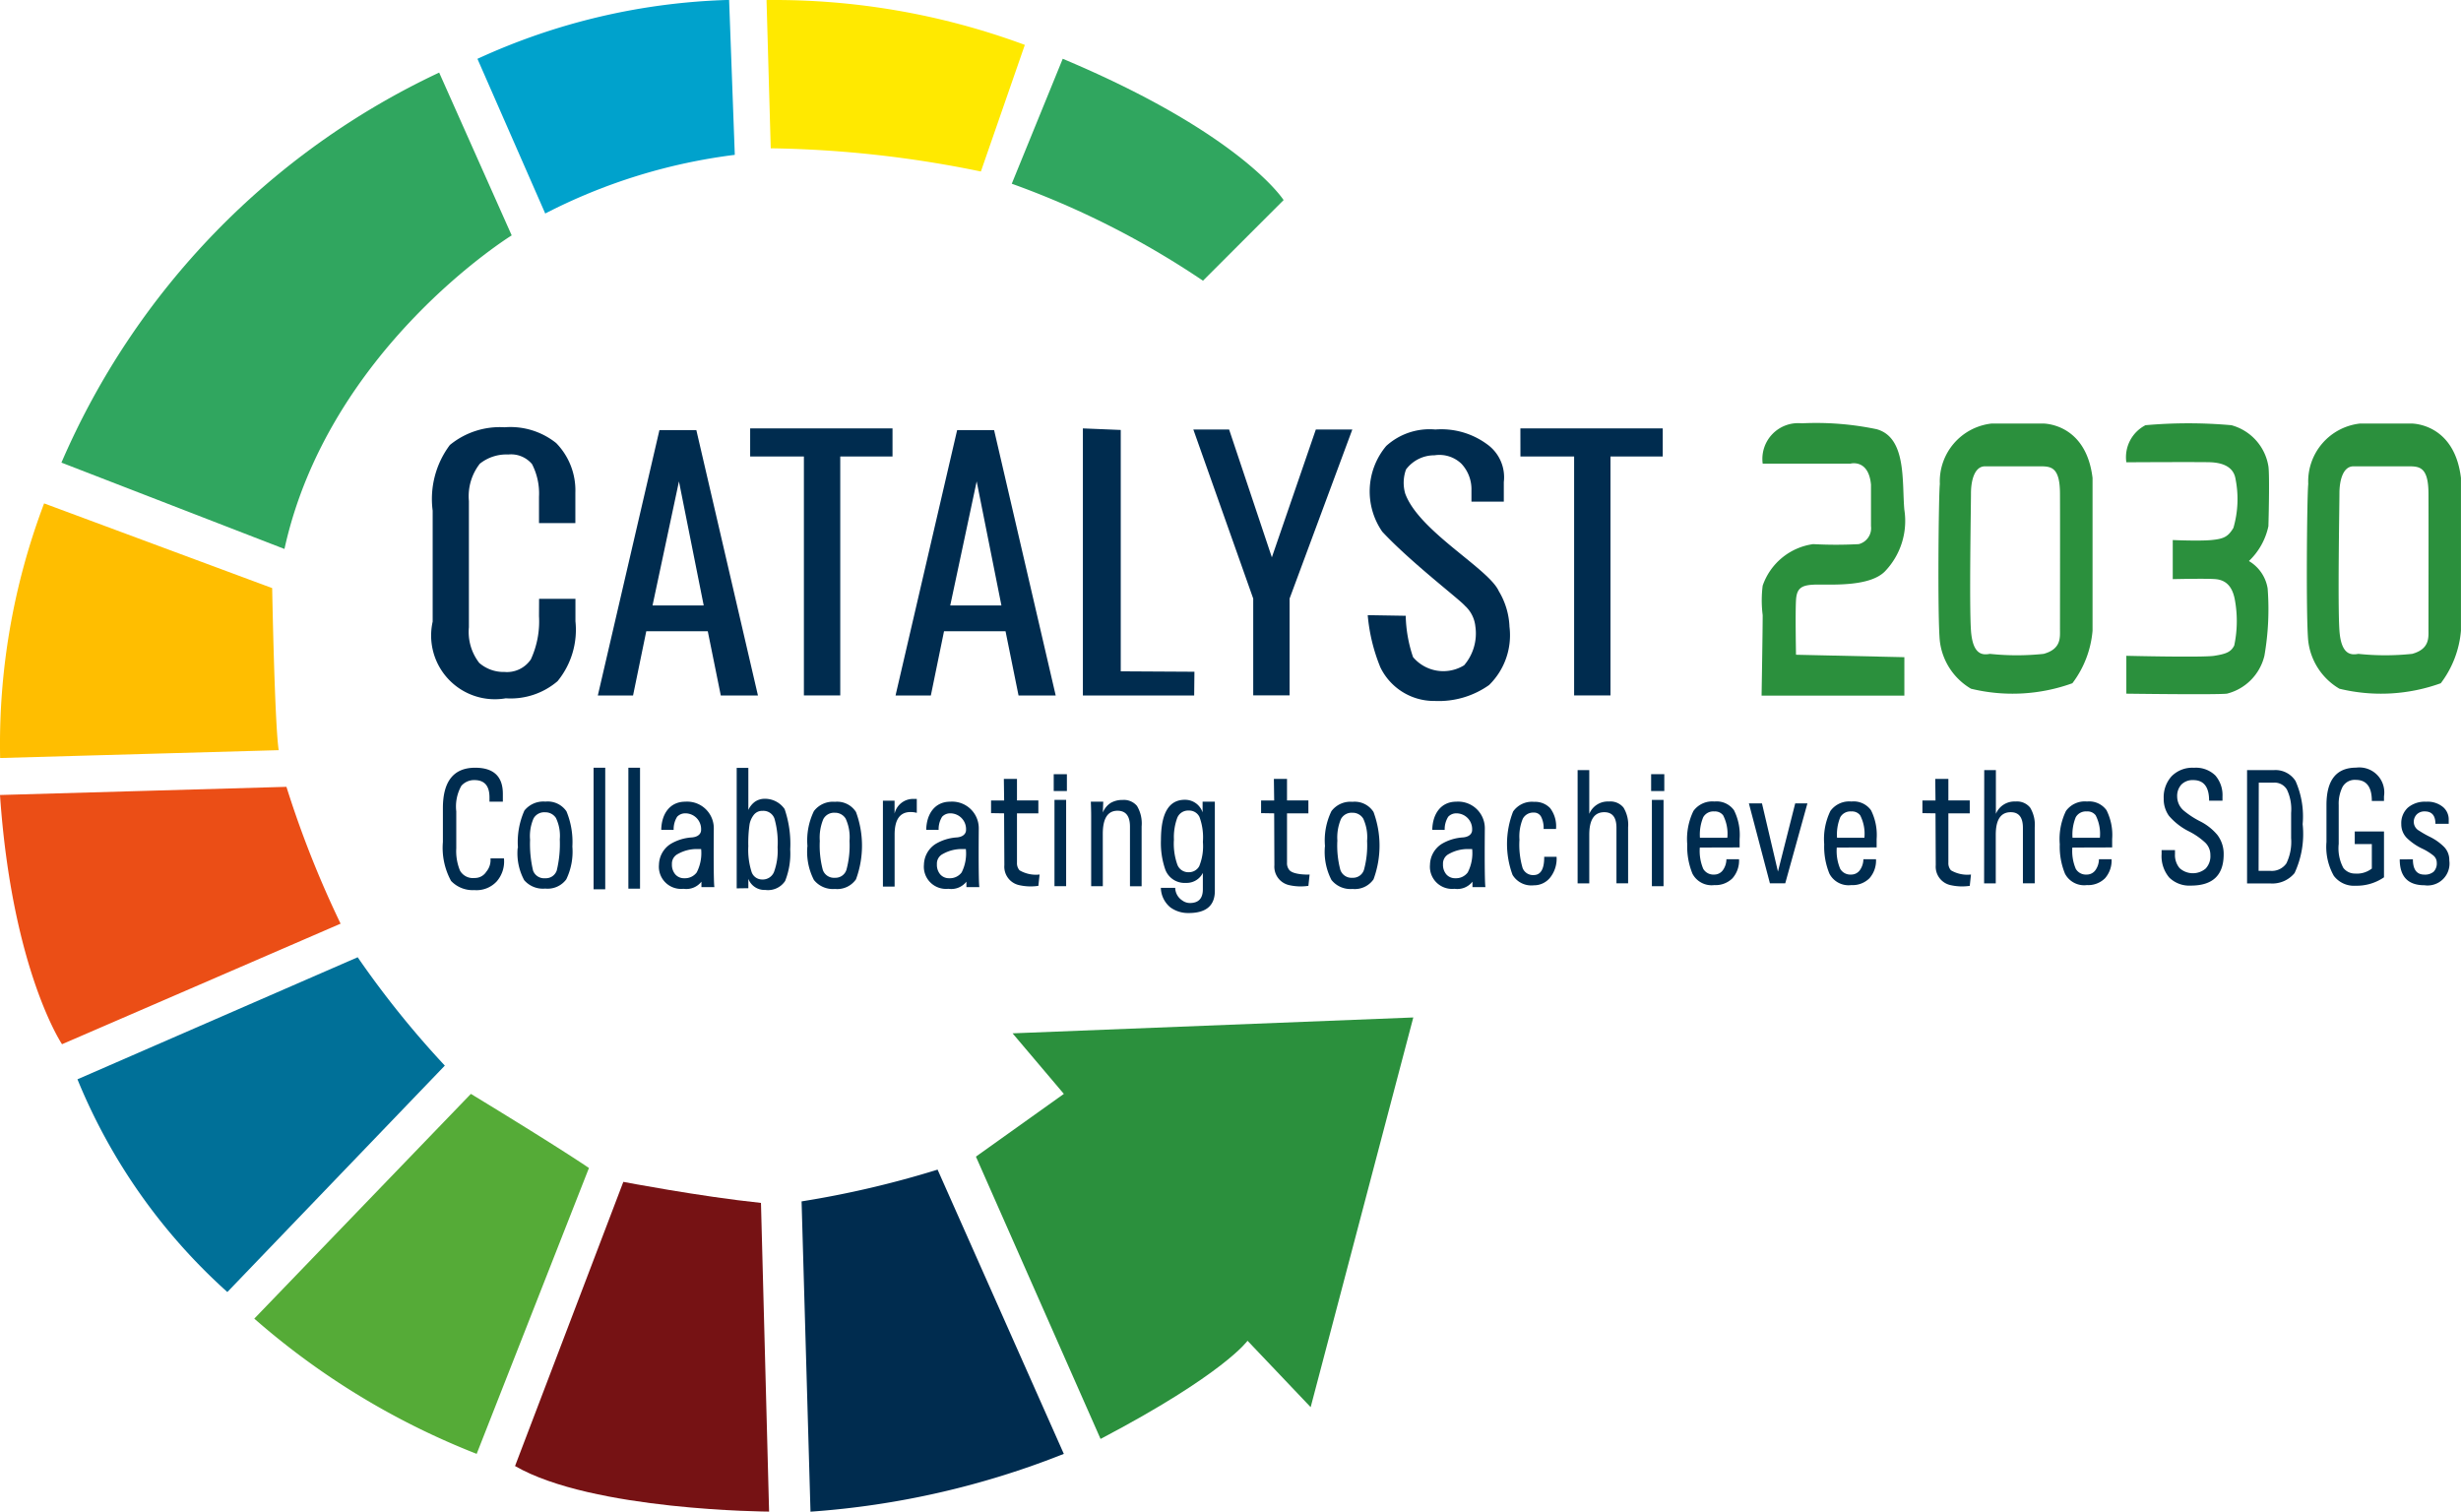 <svg xmlns="http://www.w3.org/2000/svg" width="58.484" height="35.925" viewBox="0 0 58.484 35.925">
  <g id="Group_40" data-name="Group 40" transform="translate(0 0)">
    <g id="Group_17" data-name="Group 17" transform="translate(0 0)">
      <path id="Path_175" data-name="Path 175" d="M588.2,663.481l-1.211,2.969a20.481,20.481,0,0,1,4.544,2.305l1.916-1.916s-.994-1.571-5.248-3.358" transform="translate(-562.945 -662.084)" fill="#30a65f"/>
      <path id="Path_176" data-name="Path 176" d="M576.2,660.49l-1.045,3.01a26.437,26.437,0,0,0-4.994-.552l-.1-3.523a17.126,17.126,0,0,1,6.136,1.065" transform="translate(-551.845 -659.424)" fill="#ffe900"/>
      <path id="Path_177" data-name="Path 177" d="M556.093,659.425l.135,3.679a13.443,13.443,0,0,0-4.505,1.394l-1.611-3.676a15.3,15.3,0,0,1,5.981-1.4" transform="translate(-538.766 -659.424)" fill="#00a2cc"/>
      <path id="Path_178" data-name="Path 178" d="M530.376,664.43,532.1,668.3s-4.355,2.69-5.4,7.452l-5.3-2.052a18.193,18.193,0,0,1,8.981-9.271" transform="translate(-519.94 -662.706)" fill="#30a65f"/>
      <path id="Path_179" data-name="Path 179" d="M518.219,694.159l5.42,2.013s.058,3.213.155,3.852l-6.62.186a16.158,16.158,0,0,1,1.045-6.05" transform="translate(-517.171 -682.196)" fill="#ffbe00"/>
      <path id="Path_180" data-name="Path 180" d="M517.171,713.91l6.807-.194a24.275,24.275,0,0,0,1.287,3.252l-6.62,2.865s-1.187-1.761-1.474-5.923" transform="translate(-517.171 -695.017)" fill="#eb4e16"/>
      <path id="Path_181" data-name="Path 181" d="M522.519,728.365l6.658-2.9a22.469,22.469,0,0,0,2.071,2.575l-5.168,5.381a13.808,13.808,0,0,1-3.561-5.052" transform="translate(-520.677 -702.716)" fill="#007098"/>
      <path id="Path_182" data-name="Path 182" d="M534.714,740.244l5.148-5.342s1.916,1.161,2.806,1.761L540,743.457a17.936,17.936,0,0,1-5.284-3.213" transform="translate(-528.672 -708.906)" fill="#55ab37"/>
      <path id="Path_183" data-name="Path 183" d="M552.7,747.727l2.574-6.755s1.819.348,3.271.5l.193,7.336s-4.2-.019-6.039-1.084" transform="translate(-540.461 -712.885)" fill="#761214"/>
      <path id="Path_184" data-name="Path 184" d="M572.479,740.883a23.2,23.2,0,0,0,3.232-.755l3,6.755a20.069,20.069,0,0,1-6.02,1.374Z" transform="translate(-553.43 -712.332)" fill="#002c4f"/>
      <path id="Path_185" data-name="Path 185" d="M587.467,739.637l-2.961-6.707,2.09-1.491L585.377,730l9.523-.377-2.439,9.261-1.5-1.578s-.561.794-3.493,2.333" transform="translate(-561.314 -705.443)" fill="#2b903d"/>
      <path id="Path_186" data-name="Path 186" d="M549.551,692.984h.864v.533a1.928,1.928,0,0,1-.425,1.424,1.713,1.713,0,0,1-1.231.407,1.514,1.514,0,0,1-1.737-1.822v-2.637a2.139,2.139,0,0,1,.409-1.561,1.874,1.874,0,0,1,1.3-.421,1.744,1.744,0,0,1,1.227.376,1.609,1.609,0,0,1,.455,1.18v.721h-.864v-.627a1.523,1.523,0,0,0-.166-.775.651.651,0,0,0-.564-.228,1.013,1.013,0,0,0-.676.219,1.255,1.255,0,0,0-.26.887v3a1.2,1.2,0,0,0,.246.847.881.881,0,0,0,.6.215.685.685,0,0,0,.627-.3,2.156,2.156,0,0,0,.193-1.026Z" transform="translate(-536.74 -678.753)" fill="#002c4f"/>
      <path id="Path_187" data-name="Path 187" d="M558.421,695.406l1.464-6.307h.877l1.464,6.307h-.883l-.309-1.526h-1.462l-.314,1.526Zm1.3-2.14h1.216l-.588-2.948Z" transform="translate(-544.214 -678.878)" fill="#002c4f"/>
      <path id="Path_188" data-name="Path 188" d="M578.962,695.406l1.464-6.307h.878l1.464,6.307h-.883l-.309-1.526h-1.462l-.313,1.526Zm1.3-2.14h1.216l-.588-2.948Z" transform="translate(-557.68 -678.878)" fill="#002c4f"/>
      <path id="Path_189" data-name="Path 189" d="M568.931,688.986h3.383v.668h-1.242v5.678h-.864v-5.678h-1.277Z" transform="translate(-551.104 -678.805)" fill="#002c4f"/>
      <path id="Path_190" data-name="Path 190" d="M622.076,688.986h3.383v.668h-1.242v5.678h-.864v-5.678h-1.276Z" transform="translate(-585.945 -678.805)" fill="#002c4f"/>
      <path id="Path_191" data-name="Path 191" d="M591.887,688.986l.9.037v5.736l1.751.01-.006.564h-2.645Z" transform="translate(-566.153 -678.805)" fill="#002c4f"/>
      <path id="Path_192" data-name="Path 192" d="M599.509,689.059h.85l1.016,3.038,1.045-3.038h.867l-1.491,4.018v2.3h-.864v-2.3Z" transform="translate(-571.15 -678.852)" fill="#002c4f"/>
      <path id="Path_193" data-name="Path 193" d="M612.46,693.486a3.265,3.265,0,0,0,.174.982.942.942,0,0,0,1.214.194,1.162,1.162,0,0,0,.267-.924.767.767,0,0,0-.247-.489c-.131-.155-1.282-1.029-1.965-1.761a1.681,1.681,0,0,1,.093-2.037,1.532,1.532,0,0,1,1.168-.392,1.835,1.835,0,0,1,1.227.349.961.961,0,0,1,.4.9v.465h-.769v-.269a.886.886,0,0,0-.239-.632.756.756,0,0,0-.639-.2.839.839,0,0,0-.677.337.929.929,0,0,0-.02.57c.324.9,1.989,1.786,2.226,2.323a1.771,1.771,0,0,1,.253.845,1.655,1.655,0,0,1-.485,1.385,2.069,2.069,0,0,1-1.292.378,1.416,1.416,0,0,1-1.292-.8,4.237,4.237,0,0,1-.3-1.239Z" transform="translate(-579.054 -678.852)" fill="#002c4f"/>
      <path id="Path_194" data-name="Path 194" d="M548.862,714.55h.318a.72.72,0,0,1-.173.549.653.653,0,0,1-.531.205.707.707,0,0,1-.553-.218,1.645,1.645,0,0,1-.194-.926v-.8q0-.964.767-.964.658,0,.658.62v.187h-.318V713.1q0-.41-.355-.41a.4.4,0,0,0-.314.137,1.006,1.006,0,0,0-.12.606v.879a1.215,1.215,0,0,0,.089.53.351.351,0,0,0,.344.174.319.319,0,0,0,.28-.148.43.43,0,0,0,.1-.315" transform="translate(-537.204 -694.151)" fill="#002c4f"/>
      <path id="Path_195" data-name="Path 195" d="M552.9,715.837a1.839,1.839,0,0,1,.153-.887.577.577,0,0,1,.5-.213.538.538,0,0,1,.5.232,1.909,1.909,0,0,1,.14.836,1.515,1.515,0,0,1-.145.78.552.552,0,0,1-.5.219.587.587,0,0,1-.5-.2,1.345,1.345,0,0,1-.155-.763m.295-.206a2.739,2.739,0,0,0,.071.742.279.279,0,0,0,.288.181.272.272,0,0,0,.275-.185,2.675,2.675,0,0,0,.072-.739.977.977,0,0,0-.092-.509.3.3,0,0,0-.259-.134.29.29,0,0,0-.272.145,1.053,1.053,0,0,0-.084.5" transform="translate(-540.591 -695.687)" fill="#002c4f"/>
      <rect id="Rectangle_22" data-name="Rectangle 22" width="0.277" height="2.889" transform="translate(14.106 18.245)" fill="#002c4f"/>
      <rect id="Rectangle_23" data-name="Rectangle 23" width="0.277" height="2.874" transform="translate(14.933 18.245)" fill="#002c4f"/>
      <path id="Path_196" data-name="Path 196" d="M562.694,715.407c.006-.371.2-.668.571-.668a.633.633,0,0,1,.678.63s-.012,1.261.014,1.4h-.308v-.129a.456.456,0,0,1-.427.169.527.527,0,0,1-.582-.575.6.6,0,0,1,.276-.49,1.119,1.119,0,0,1,.511-.156c.229-.023.214-.179.214-.179a.374.374,0,0,0-.375-.393.26.26,0,0,0-.194.081.552.552,0,0,0-.083.312Zm.88.458a.909.909,0,0,0-.484.116.256.256,0,0,0-.142.244.35.35,0,0,0,.082.244.274.274,0,0,0,.214.089.347.347,0,0,0,.293-.138,1,1,0,0,0,.105-.555Z" transform="translate(-546.98 -695.687)" fill="#002c4f"/>
      <path id="Path_197" data-name="Path 197" d="M615.9,715.407c.007-.371.2-.668.571-.668a.633.633,0,0,1,.678.63s-.012,1.261.014,1.4h-.308v-.129a.456.456,0,0,1-.427.169.527.527,0,0,1-.582-.575.6.6,0,0,1,.276-.49,1.119,1.119,0,0,1,.511-.156c.229-.023.214-.179.214-.179a.374.374,0,0,0-.374-.393.26.26,0,0,0-.194.081.555.555,0,0,0-.084.312Zm.88.458a.91.91,0,0,0-.484.116.256.256,0,0,0-.141.244.351.351,0,0,0,.081.244.275.275,0,0,0,.214.089.346.346,0,0,0,.293-.138,1,1,0,0,0,.105-.555Z" transform="translate(-581.863 -695.687)" fill="#002c4f"/>
      <path id="Path_198" data-name="Path 198" d="M580.976,715.407c.007-.371.2-.668.571-.668a.633.633,0,0,1,.678.63s-.012,1.261.014,1.4h-.308v-.129a.456.456,0,0,1-.427.169.527.527,0,0,1-.582-.575.6.6,0,0,1,.276-.49,1.119,1.119,0,0,1,.51-.156c.229-.023.214-.179.214-.179a.374.374,0,0,0-.374-.393.259.259,0,0,0-.194.081.553.553,0,0,0-.083.312Zm.88.458a.909.909,0,0,0-.484.116.256.256,0,0,0-.142.244.35.35,0,0,0,.081.244.275.275,0,0,0,.214.089.347.347,0,0,0,.293-.138,1,1,0,0,0,.1-.555Z" transform="translate(-558.965 -695.687)" fill="#002c4f"/>
      <path id="Path_199" data-name="Path 199" d="M568,715.263V712.4h.277V713.4a.485.485,0,0,1,.163-.2.409.409,0,0,1,.23-.066.565.565,0,0,1,.469.245,2.557,2.557,0,0,1,.133.959,1.773,1.773,0,0,1-.12.748.488.488,0,0,1-.475.214.408.408,0,0,1-.4-.264v.223Zm.277-1.014a1.724,1.724,0,0,0,.079.63.264.264,0,0,0,.25.173.288.288,0,0,0,.28-.177,1.453,1.453,0,0,0,.086-.588,2.061,2.061,0,0,0-.075-.683.278.278,0,0,0-.28-.183.252.252,0,0,0-.21.095.517.517,0,0,0-.1.218,3.021,3.021,0,0,0-.031.516" transform="translate(-550.493 -694.151)" fill="#002c4f"/>
      <path id="Path_200" data-name="Path 200" d="M572.883,715.8a1.59,1.59,0,0,1,.153-.837.567.567,0,0,1,.5-.221.53.53,0,0,1,.5.242,2.312,2.312,0,0,1,0,1.6.544.544,0,0,1-.5.229.578.578,0,0,1-.5-.214,1.456,1.456,0,0,1-.155-.8m.295-.128a2.253,2.253,0,0,0,.071.687.279.279,0,0,0,.288.189.272.272,0,0,0,.275-.193,2.2,2.2,0,0,0,.072-.683,1.049,1.049,0,0,0-.092-.53.293.293,0,0,0-.259-.139.287.287,0,0,0-.271.151,1.137,1.137,0,0,0-.084.519" transform="translate(-553.694 -695.687)" fill="#002c4f"/>
      <path id="Path_201" data-name="Path 201" d="M608.595,715.8a1.588,1.588,0,0,1,.153-.837.566.566,0,0,1,.5-.221.53.53,0,0,1,.5.242,2.314,2.314,0,0,1,0,1.6.543.543,0,0,1-.5.229.578.578,0,0,1-.5-.214,1.455,1.455,0,0,1-.155-.8m.295-.128a2.245,2.245,0,0,0,.071.687.279.279,0,0,0,.288.189.271.271,0,0,0,.275-.193,2.193,2.193,0,0,0,.073-.683,1.051,1.051,0,0,0-.092-.53.293.293,0,0,0-.259-.139.287.287,0,0,0-.271.151,1.135,1.135,0,0,0-.084.519" transform="translate(-577.107 -695.687)" fill="#002c4f"/>
      <path id="Path_202" data-name="Path 202" d="M578.09,716.635v-2.042h.277v.308a.451.451,0,0,1,.47-.349h.058v.33a.587.587,0,0,0-.148-.019q-.379,0-.379.536v1.235Z" transform="translate(-557.108 -695.565)" fill="#002c4f"/>
      <path id="Path_203" data-name="Path 203" d="M585.552,713.981v-.3h.311l-.007-.513h.312v.511h.508v.307h-.508v1.171a.254.254,0,0,0,.061.183.77.77,0,0,0,.476.1l-.029.269a1.236,1.236,0,0,1-.469-.02.448.448,0,0,1-.339-.471l-.006-1.232Z" transform="translate(-562 -694.657)" fill="#002c4f"/>
      <path id="Path_204" data-name="Path 204" d="M604.184,713.981v-.3h.311l-.007-.513h.312v.511h.508v.307H604.8v1.171a.253.253,0,0,0,.061.183c.1.105.421.105.476.1l-.029.269a1.236,1.236,0,0,1-.469-.02.449.449,0,0,1-.339-.471l-.005-1.232Z" transform="translate(-574.215 -694.657)" fill="#002c4f"/>
      <path id="Path_205" data-name="Path 205" d="M649.815,713.981v-.3h.311l-.006-.513h.312v.511h.508v.307h-.508v1.171a.254.254,0,0,0,.061.183.77.77,0,0,0,.476.1l-.029.269a1.237,1.237,0,0,1-.469-.02.448.448,0,0,1-.339-.471l-.006-1.232Z" transform="translate(-604.13 -694.657)" fill="#002c4f"/>
      <path id="Path_206" data-name="Path 206" d="M589.874,712.845h.313v.4h-.313Zm.018.61h.277v2.051h-.277Z" transform="translate(-564.833 -694.446)" fill="#002c4f"/>
      <path id="Path_207" data-name="Path 207" d="M631.1,712.845h.313v.4H631.1Zm.018.61h.277v2.051h-.277Z" transform="translate(-591.862 -694.446)" fill="#002c4f"/>
      <path id="Path_208" data-name="Path 208" d="M592.721,716.666h-.277V715q0-.14-.008-.342h.295l-.01.258a.484.484,0,0,1,.191-.231.544.544,0,0,1,.277-.068.407.407,0,0,1,.344.142.808.808,0,0,1,.11.486v1.423h-.277v-1.417q0-.377-.295-.378-.351,0-.351.548Z" transform="translate(-566.513 -695.606)" fill="#002c4f"/>
      <path id="Path_209" data-name="Path 209" d="M597.3,716.705h.333a.367.367,0,0,0,.168.3.306.306,0,0,0,.18.061c.206,0,.309-.108.309-.324v-.392a.431.431,0,0,1-.406.238.488.488,0,0,1-.49-.326,1.927,1.927,0,0,1-.1-.693q0-.955.565-.956a.438.438,0,0,1,.425.3v-.256h.291v2.121q0,.526-.623.526a.715.715,0,0,1-.431-.132.618.618,0,0,1-.229-.466m.31-1.137a1.49,1.49,0,0,0,.084.591.276.276,0,0,0,.264.174.279.279,0,0,0,.253-.141,1.258,1.258,0,0,0,.088-.58,1.408,1.408,0,0,0-.081-.591.27.27,0,0,0-.255-.153.277.277,0,0,0-.274.175,1.336,1.336,0,0,0-.078.524" transform="translate(-569.705 -695.606)" fill="#002c4f"/>
      <path id="Path_210" data-name="Path 210" d="M622.035,716.049h.295a.719.719,0,0,1-.158.5.489.489,0,0,1-.381.177.522.522,0,0,1-.507-.247,2.122,2.122,0,0,1,.013-1.506.545.545,0,0,1,.5-.23.491.491,0,0,1,.381.15.717.717,0,0,1,.139.494h-.295a.584.584,0,0,0-.059-.289.187.187,0,0,0-.172-.1.281.281,0,0,0-.263.145,1.1,1.1,0,0,0-.08.5,1.96,1.96,0,0,0,.074.67.264.264,0,0,0,.262.17q.252,0,.252-.423" transform="translate(-585.339 -695.687)" fill="#002c4f"/>
      <path id="Path_211" data-name="Path 211" d="M626.023,712.56h.277V713.6a.477.477,0,0,1,.468-.293.4.4,0,0,1,.346.145.787.787,0,0,1,.109.47v1.329h-.277V713.93q0-.37-.29-.369-.356,0-.356.536v1.156h-.277Z" transform="translate(-588.532 -694.259)" fill="#002c4f"/>
      <path id="Path_212" data-name="Path 212" d="M633.9,715.829a1.08,1.08,0,0,0,.082.507.279.279,0,0,0,.257.135.251.251,0,0,0,.206-.1.453.453,0,0,0,.087-.265h.3a.634.634,0,0,1-.155.452.568.568,0,0,1-.432.163.514.514,0,0,1-.52-.271,1.7,1.7,0,0,1-.124-.7,1.529,1.529,0,0,1,.147-.79.552.552,0,0,1,.5-.225.507.507,0,0,1,.464.207,1.309,1.309,0,0,1,.134.684v.2Zm0-.232h.654a.961.961,0,0,0-.1-.534.242.242,0,0,0-.211-.092.275.275,0,0,0-.262.137,1.077,1.077,0,0,0-.078.488" transform="translate(-593.505 -695.687)" fill="#002c4f"/>
      <path id="Path_213" data-name="Path 213" d="M638.529,716.477l.41-1.621h.29l-.527,1.9h-.364l-.5-1.9h.311Z" transform="translate(-596.277 -695.764)" fill="#002c4f"/>
      <path id="Path_214" data-name="Path 214" d="M643.344,715.829a1.077,1.077,0,0,0,.082.507.278.278,0,0,0,.257.135.251.251,0,0,0,.206-.1.456.456,0,0,0,.087-.265h.3a.636.636,0,0,1-.155.452.569.569,0,0,1-.432.163.513.513,0,0,1-.52-.271,1.692,1.692,0,0,1-.124-.7,1.529,1.529,0,0,1,.147-.79.552.552,0,0,1,.5-.225.507.507,0,0,1,.465.207,1.31,1.31,0,0,1,.134.684v.2Zm0-.232H644a.966.966,0,0,0-.1-.534.243.243,0,0,0-.211-.092.277.277,0,0,0-.262.137,1.087,1.087,0,0,0-.077.488" transform="translate(-599.694 -695.687)" fill="#002c4f"/>
      <path id="Path_215" data-name="Path 215" d="M654.081,712.56h.277V713.6a.477.477,0,0,1,.468-.293.4.4,0,0,1,.346.145.789.789,0,0,1,.109.47v1.329H655V713.93q0-.37-.29-.369-.355,0-.355.536v1.156h-.277Z" transform="translate(-606.927 -694.259)" fill="#002c4f"/>
      <path id="Path_216" data-name="Path 216" d="M659.6,715.829a1.078,1.078,0,0,0,.082.507.278.278,0,0,0,.257.135.251.251,0,0,0,.206-.1.456.456,0,0,0,.087-.265h.3a.636.636,0,0,1-.155.452.568.568,0,0,1-.432.163.514.514,0,0,1-.52-.271,1.693,1.693,0,0,1-.124-.7,1.526,1.526,0,0,1,.147-.79.551.551,0,0,1,.5-.225.507.507,0,0,1,.464.207,1.311,1.311,0,0,1,.134.684v.2Zm0-.232h.654a.963.963,0,0,0-.1-.534.241.241,0,0,0-.211-.092.276.276,0,0,0-.262.137,1.085,1.085,0,0,0-.077.488" transform="translate(-610.352 -695.687)" fill="#002c4f"/>
      <path id="Path_217" data-name="Path 217" d="M666.318,714.354h.318v.095a.483.483,0,0,0,.109.332.47.47,0,0,0,.618.013.426.426,0,0,0,.114-.321.407.407,0,0,0-.114-.289,1.655,1.655,0,0,0-.4-.278,1.524,1.524,0,0,1-.473-.37.689.689,0,0,1-.122-.41.739.739,0,0,1,.189-.529.692.692,0,0,1,.531-.2.659.659,0,0,1,.507.183.713.713,0,0,1,.17.5v.1h-.318q0-.49-.377-.49a.373.373,0,0,0-.282.106.4.4,0,0,0-.1.285.444.444,0,0,0,.155.333,2.088,2.088,0,0,0,.385.253,1.29,1.29,0,0,1,.417.328.743.743,0,0,1,.148.459q0,.743-.779.743a.679.679,0,0,1-.515-.192.787.787,0,0,1-.181-.558Z" transform="translate(-614.949 -694.151)" fill="#002c4f"/>
      <path id="Path_218" data-name="Path 218" d="M672.215,715.254V712.56h.646a.564.564,0,0,1,.506.26,2.08,2.08,0,0,1,.169,1.025,2.2,2.2,0,0,1-.192,1.162.684.684,0,0,1-.578.247Zm.274-.3h.272a.422.422,0,0,0,.388-.176,1.171,1.171,0,0,0,.113-.6v-.6a1.085,1.085,0,0,0-.1-.555.339.339,0,0,0-.306-.165h-.363Z" transform="translate(-618.815 -694.259)" fill="#002c4f"/>
      <path id="Path_219" data-name="Path 219" d="M678.363,714.211v-.3h.695V715a1.142,1.142,0,0,1-.672.2.6.6,0,0,1-.521-.236,1.4,1.4,0,0,1-.174-.805v-.878q0-.887.705-.887a.593.593,0,0,1,.662.681v.11h-.289q0-.5-.381-.5a.331.331,0,0,0-.315.167.882.882,0,0,0-.091.428v.926a.988.988,0,0,0,.11.571.346.346,0,0,0,.277.134.577.577,0,0,0,.4-.119v-.582Z" transform="translate(-622.404 -694.151)" fill="#002c4f"/>
      <path id="Path_220" data-name="Path 220" d="M683.055,716.108q0,.364.272.364a.318.318,0,0,0,.219-.067.28.28,0,0,0,.076-.216.22.22,0,0,0-.085-.174,1.334,1.334,0,0,0-.257-.159,1.365,1.365,0,0,1-.371-.256.46.46,0,0,1-.13-.328.5.5,0,0,1,.156-.391.622.622,0,0,1,.433-.141.575.575,0,0,1,.4.124.384.384,0,0,1,.138.3v.1h-.316q0-.294-.254-.294a.258.258,0,0,0-.188.07.251.251,0,0,0-.072.19.241.241,0,0,0,.129.2,2.337,2.337,0,0,0,.257.146,1.261,1.261,0,0,1,.338.242.446.446,0,0,1,.12.318.521.521,0,0,1-.59.589q-.588,0-.588-.615Z" transform="translate(-625.714 -695.687)" fill="#002c4f"/>
      <path id="Path_221" data-name="Path 221" d="M638.743,689.6h2.088s.429-.116.486.5v.987a.391.391,0,0,1-.29.426,10.091,10.091,0,0,1-1.084,0,1.484,1.484,0,0,0-1.2.987,2.77,2.77,0,0,0,0,.7c0,.387-.026,1.913-.026,1.913h3.393V694.2l-2.575-.058s-.019-.988,0-1.3.155-.368.542-.368,1.219.039,1.568-.31a1.73,1.73,0,0,0,.464-1.471c-.058-.658.058-1.713-.658-1.911a7.033,7.033,0,0,0-1.78-.14.85.85,0,0,0-.929.949" transform="translate(-596.854 -678.582)" fill="#2b903d"/>
      <path id="Path_222" data-name="Path 222" d="M653.391,688.647h-1.205a1.384,1.384,0,0,0-1.234,1.439c-.029.232-.058,3.165,0,3.731a1.521,1.521,0,0,0,.74,1.132,4.181,4.181,0,0,0,2.41-.13,2.4,2.4,0,0,0,.479-1.248V689.94c-.16-1.321-1.19-1.293-1.19-1.293m.029,5.474a6.087,6.087,0,0,1-1.278,0c-.16.029-.407.043-.45-.552s0-2.99,0-3.266.073-.639.334-.639h1.306c.261,0,.471.015.475.639s0,3.048,0,3.237.033.465-.388.581" transform="translate(-604.853 -678.582)" fill="#2b903d"/>
      <path id="Path_223" data-name="Path 223" d="M678.813,688.647h-1.205a1.384,1.384,0,0,0-1.234,1.439c-.029.232-.058,3.165,0,3.731a1.521,1.521,0,0,0,.74,1.132,4.181,4.181,0,0,0,2.41-.13,2.4,2.4,0,0,0,.479-1.248V689.94c-.16-1.321-1.19-1.293-1.19-1.293m.029,5.474a6.086,6.086,0,0,1-1.277,0c-.16.029-.407.043-.45-.552s0-2.99,0-3.266.073-.639.334-.639h1.307c.261,0,.471.015.475.639s0,3.048,0,3.237.033.465-.388.581" transform="translate(-621.52 -678.582)" fill="#2b903d"/>
      <path id="Path_224" data-name="Path 224" d="M663.882,689.547s1.829-.01,2.013,0,.522.058.58.387a2.452,2.452,0,0,1-.048,1.171c-.126.213-.232.262-.523.29s-.919,0-.919,0v.929s.8-.019,1.016,0,.387.136.455.465a2.8,2.8,0,0,1-.01,1.113c-.078.154-.194.2-.474.244s-2.09,0-2.09,0v.9s2.129.029,2.39,0a1.223,1.223,0,0,0,.891-.9,6.43,6.43,0,0,0,.077-1.6.928.928,0,0,0-.445-.652,1.6,1.6,0,0,0,.463-.828c.012-.387.027-1.258,0-1.423a1.211,1.211,0,0,0-.879-.977,11.531,11.531,0,0,0-2.042,0,.855.855,0,0,0-.455.881" transform="translate(-613.351 -678.561)" fill="#2b903d"/>
    </g>
  </g>
</svg>
